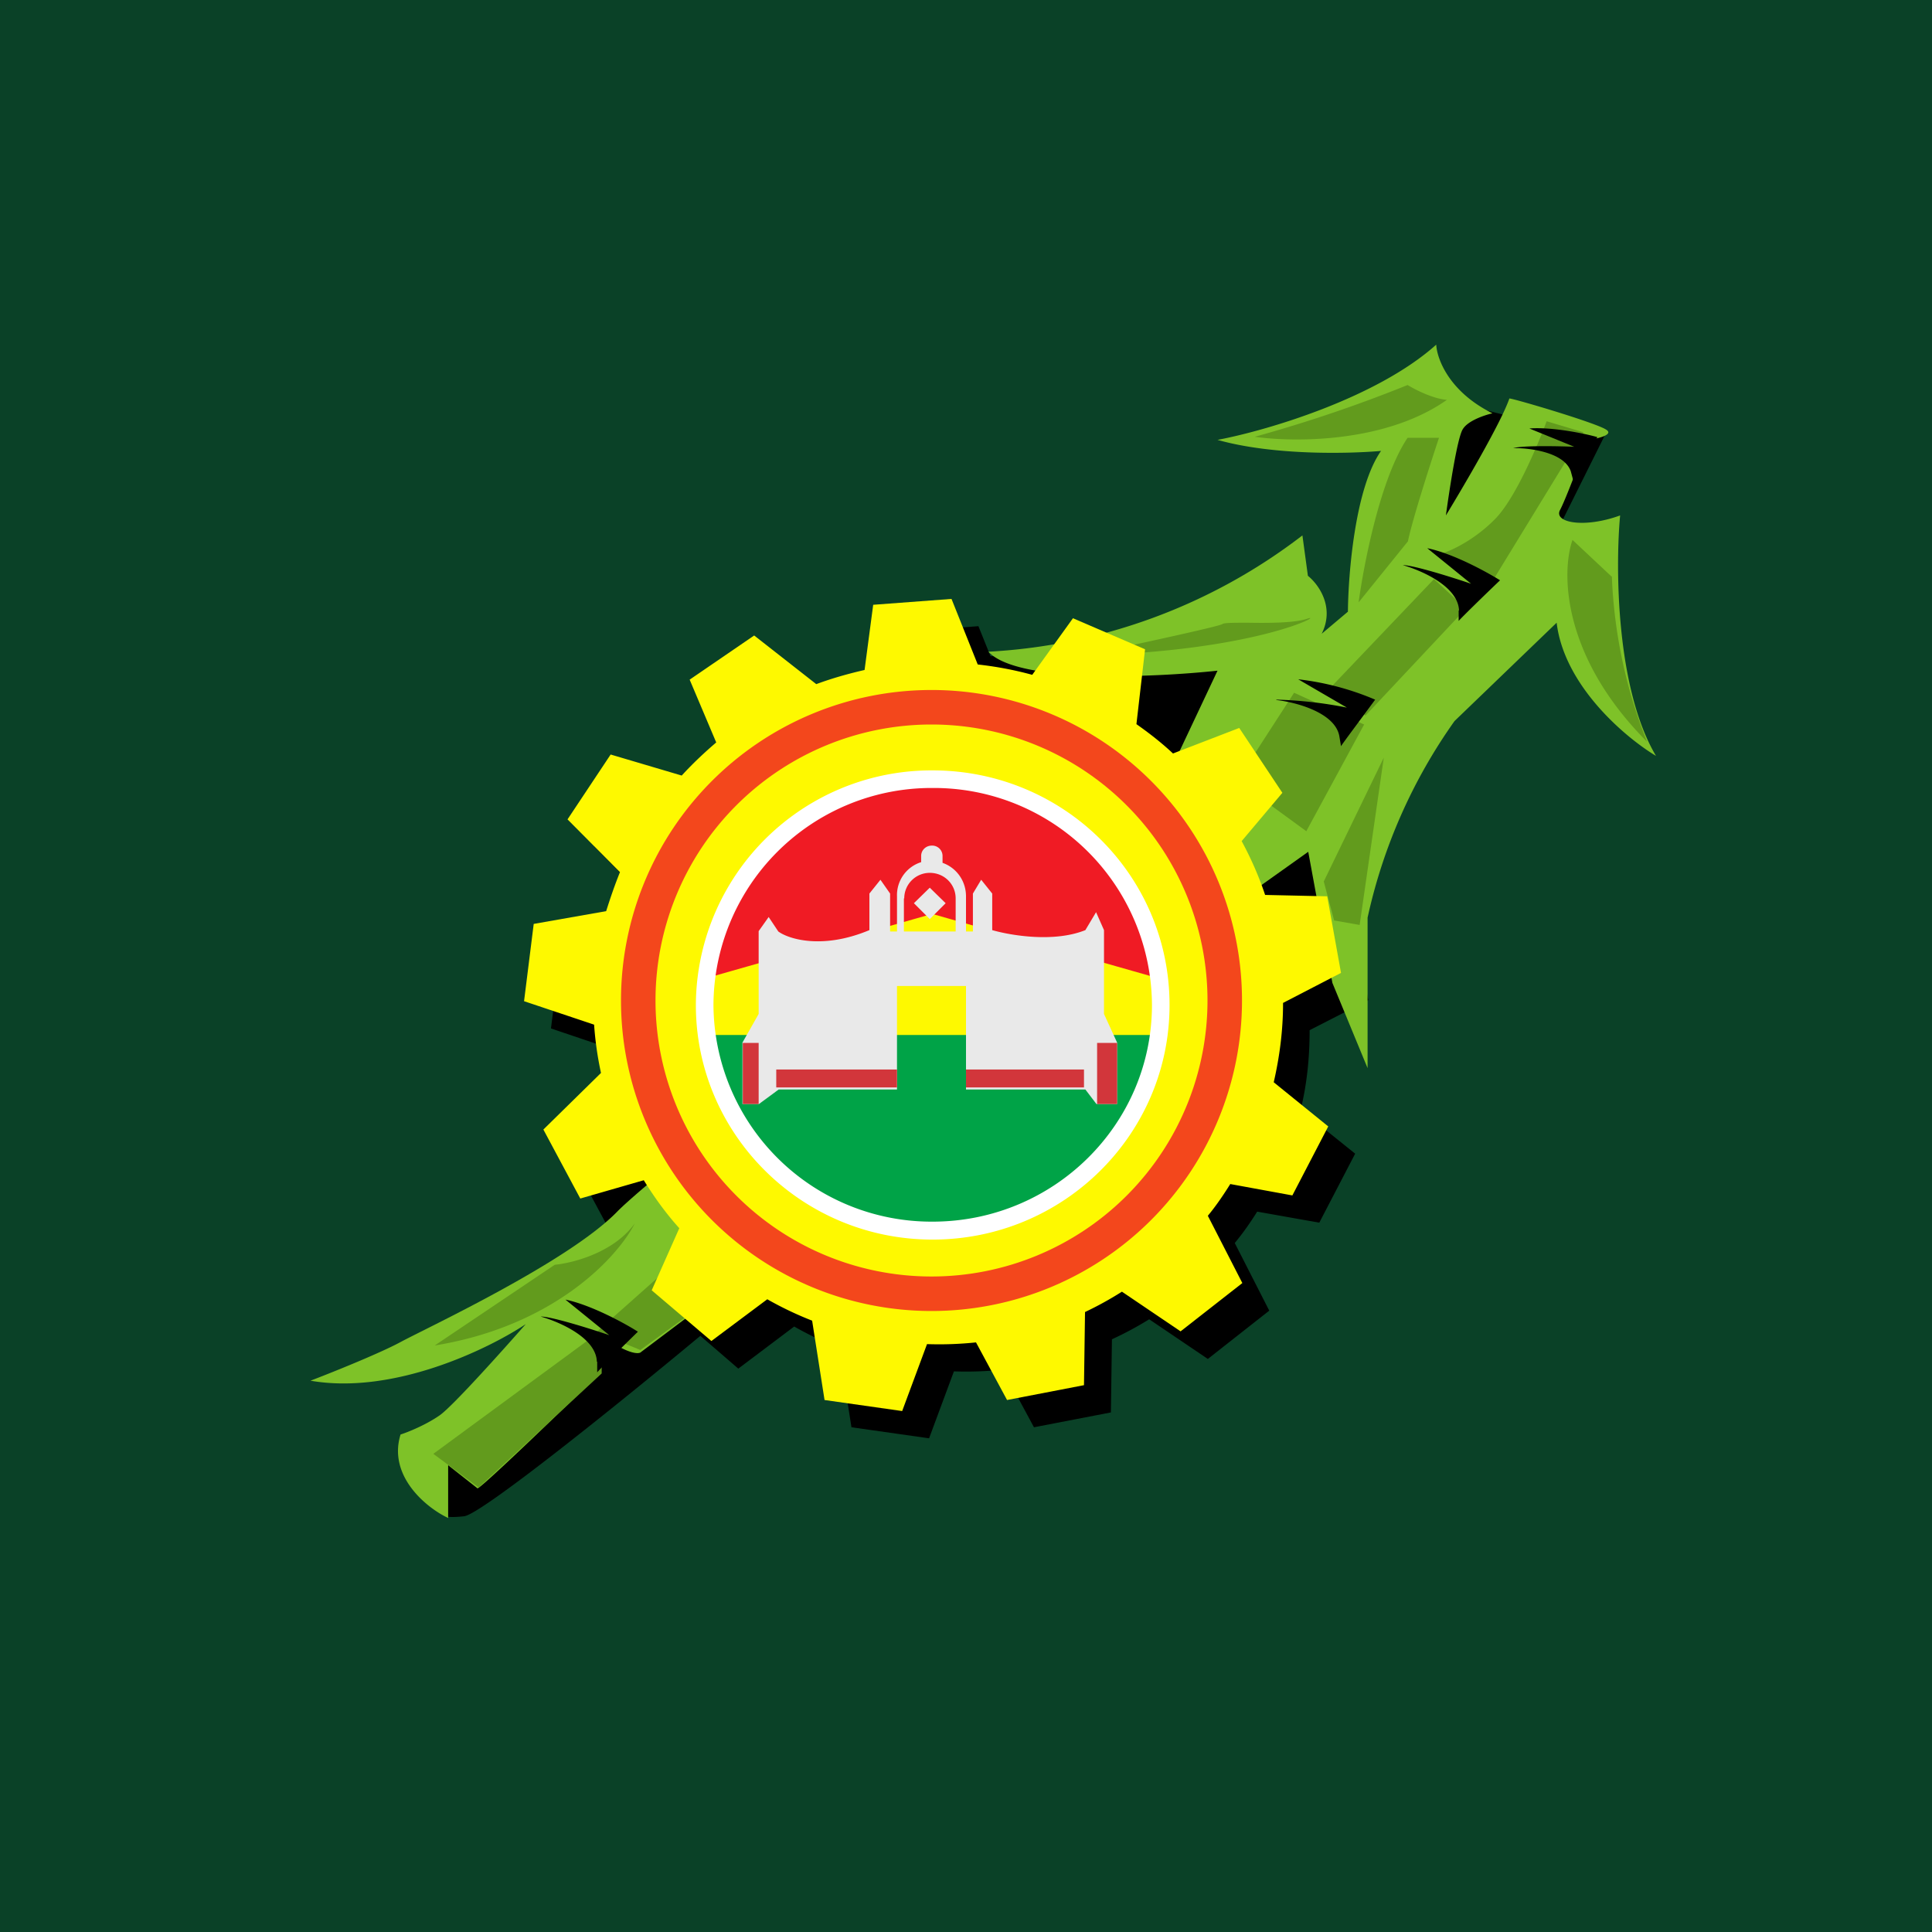 <!-- by TradingView --><svg width="56" height="56" viewBox="0 0 56 56" xmlns="http://www.w3.org/2000/svg"><path fill="#0A4127" d="M0 0h56v56H0z"/><path d="m32.75 19.08 3.14.05 1.38 3.24c1.23-2.18 3.68-6.57 3.66-6.67-.02-.09.65-2.77.99-4.1l2.13.54 1.8.35h.73l-2.53 5.08c-1.9 2.78-5.54 8.12-6.28 9.17l1.47.03.42 2.22-1.7.87v.01c0 .8-.08 1.56-.26 2.3l1.58 1.27-1.04 2-1.8-.32c-.2.32-.41.62-.65.91l1 1.96-1.78 1.4-1.7-1.15a10 10 0 0 1-1.08.58l-.03 2.12-2.23.43-.9-1.67a10.2 10.2 0 0 1-1.42.05l-.72 1.94-2.25-.32-.36-2.3a10 10 0 0 1-1.3-.62l-1.62 1.22-1.1-.95c-2.43 2.02-6.36 5.18-6.85 5.23-.55.06-.61-.02-.58-.07v-2.05l6.78-4.94.43.4.4-.89c-.39-.43-.73-.9-1.04-1.4l-1.84.53-1.07-1.99 1.67-1.64a9.8 9.8 0 0 1-.19-1.4l-2.04-.69.28-2.24 2.1-.36c.12-.39.25-.77.4-1.13l-1.52-1.54 1.25-1.87 2.06.6c.31-.34.65-.66 1-.96l-.77-1.81 1.87-1.29 1.8 1.41c.46-.17.92-.3 1.4-.4l.25-1.9 2.27-.17.35.87 2.92.05.25-.36.87.37Zm-3.26 1.02-.65-.74.28.69.37.05Z"/><path d="M37.75 15.52a16.36 16.36 0 0 1-9.1 3.37c.84.92 4.78.75 6.64.55l-1.32 2.8c-4.89 3.81-14.95 11.71-16.09 12.89-1.43 1.46-5.53 3.37-6.27 3.77-.59.32-1.98.88-2.61 1.12 2.41.42 5.16-.92 6.24-1.64-.67.76-2.1 2.36-2.49 2.64-.4.28-.92.49-1.14.56-.37 1.2.74 2.12 1.38 2.42v-1.53l.85.67c.06.04 2.39-2.2 3.54-3.33l.16-.9.34.09c.45.26.66.24.7.19L36.5 25.7l1.42-1.01.7 3.8 1.02 2.47v-4.36a15.57 15.57 0 0 1 2.52-5.7l2.96-2.85c.22 1.84 2.01 3.34 2.88 3.86-1.16-1.95-1.18-5.46-1.04-6.97-1.04.38-1.94.21-1.74-.16.16-.3.6-1.47.8-2.03.28-.03.78-.15.53-.3-.31-.2-2.68-.9-2.8-.9-.24.7-1.33 2.55-1.84 3.39.1-.73.33-2.25.49-2.5.15-.25.64-.41.86-.46-1.27-.63-1.61-1.59-1.63-1.99-1.74 1.56-4.95 2.5-6.34 2.76 1.63.46 3.84.4 4.74.32-.75 1.07-.95 3.55-.96 4.66l-.76.64c.39-.78-.1-1.44-.4-1.68l-.16-1.18Z" fill="#7EC228"/><path d="M40.8 11.16a41 41 0 0 1-4.43 1.5c1.11.16 3.78.19 5.57-1.07-.4-.03-.93-.3-1.14-.43Zm-5.37 6.93c-.1.07-2.73.64-4.04.91 5.14-.12 7.1-1.27 6.48-1.06-.37.12-1.13.12-1.7.11-.39 0-.7 0-.74.04Zm5.37-5.4h.91c-.25.75-.78 2.4-.9 3l-1.43 1.77c.15-1.1.63-3.6 1.42-4.77Zm2.53 2.36c.59-.59 1.24-2.14 1.5-2.84l1.07.32-2.68 4.38-1.39-.88c.26-.08.92-.39 1.5-.98Zm-1.76 1.74.92.85-2.91 3.1L38.5 20l3.07-3.22Zm-3.71 7.3-2-1.46 1.65-2.55 2.03.92-1.68 3.1Zm2.25-2.13-1.74 3.59.3 1.13.74.13.7-4.85Zm6.6-5.25-1.13-1.06c-.32.91-.33 3.35 2.16 5.85a14.43 14.43 0 0 1-1.02-4.8ZM12.6 39l3.48-2.34c.52-.05 1.71-.35 2.32-1.2-.48.95-2.3 2.97-5.8 3.54Zm1.28 4.12-1.32-.98 4.78-3.51-.05-.02 1.79-1.59 1.24.83-1.76 1.28-1.12-.46v1.14l-3.56 3.3Z" fill="#629B1D"/><path d="M45.53 13.66c-.19-.55-1.19-.68-1.67-.67.27-.08 1.3-.06 1.77-.04l-1.3-.53c.65-.05 1.58.14 1.97.25a31 31 0 0 0-.7 1.25l-.07-.26Zm-3.24 4.03c-.03-.7-1.1-1.16-1.63-1.31.31 0 1.45.36 1.98.54l-1.27-1.03c.74.15 1.71.68 2.11.93-.4.38-1.2 1.16-1.2 1.18v-.3Zm-5.3 2.6c.56.06 1.7.36 1.83 1.04l.05.3c0-.02.66-.9.99-1.35a7.99 7.99 0 0 0-2.23-.59l1.41.82a11.9 11.9 0 0 0-2.04-.23ZM17.3 39.47c-.02-.7-1.1-1.16-1.63-1.31.32 0 1.46.36 1.99.54l-1.27-1.03c.73.15 1.71.68 2.1.93-.39.38-1.18 1.16-1.18 1.18v-.31Z"/><path d="m25.31 17.53 2.27-.17.76 1.9c.54.06 1.07.16 1.58.3l1.18-1.64 2.09.9-.25 2.17c.37.26.73.54 1.06.85l1.92-.74 1.25 1.88-1.18 1.4c.27.5.5 1.02.68 1.56l1.8.04.4 2.22-1.68.87v.01c0 .79-.1 1.55-.27 2.29l1.58 1.28-1.04 2-1.8-.33c-.2.32-.41.63-.65.92l1 1.95-1.79 1.4-1.7-1.15a10 10 0 0 1-1.07.59l-.03 2.12-2.23.43-.9-1.67a10.2 10.2 0 0 1-1.42.05l-.72 1.94-2.25-.32-.36-2.3a9.99 9.99 0 0 1-1.3-.62l-1.62 1.21-1.73-1.47.8-1.8c-.38-.42-.72-.89-1.03-1.39l-1.84.53-1.07-2 1.67-1.64a9.8 9.8 0 0 1-.2-1.4l-2.03-.68.28-2.24 2.1-.37c.12-.38.25-.76.4-1.13l-1.52-1.53 1.25-1.88 2.06.61c.31-.34.65-.66 1-.96l-.77-1.82 1.87-1.28 1.8 1.41c.46-.17.92-.3 1.4-.41l.25-1.89Z" fill="#FEF900"/><path d="m33.38 28.3-6.36-1.81-6.33 1.8c.4-3.1 3.1-5.5 6.34-5.5 3.26 0 5.94 2.4 6.35 5.51Z" fill="#F01B24"/><path d="M20.68 30a6.31 6.31 0 0 0 6.35 5.46A6.31 6.31 0 0 0 33.4 30h-12.7Z" fill="#00A347"/><path d="M26.7 25v-.19c0-.17.14-.3.31-.3a.3.3 0 0 1 .31.3v.2c.4.14.68.52.68.97V27h.2v-1.1l.24-.4.32.4v1.06c.52.15 1.78.37 2.7 0l.31-.52.23.52v2.43l.38.83V32h-.6l-.32-.42H28v-3h-2v3h-3.43L22 32h-.48v-1.78l.47-.83v-2.4l.29-.41.28.42c.3.22 1.28.53 2.64-.04V25.9l.32-.4.28.4V27H26v-1.02a1 1 0 0 1 .7-.99Zm-.5 1.04V27h1.5v-.96c0-.41-.33-.74-.75-.74a.74.74 0 0 0-.74.74Zm.75-.31-.46.45.46.46.46-.46-.46-.45Z" fill="#E9E9E9"/><path fill-rule="evenodd" d="M27.03 35.93c3.8 0 6.87-3.05 6.87-6.8 0-3.76-3.07-6.8-6.87-6.8a6.83 6.83 0 0 0-6.86 6.8c0 3.75 3.07 6.8 6.86 6.8Zm0-.52c3.51 0 6.36-2.81 6.36-6.28a6.32 6.32 0 0 0-6.36-6.29 6.32 6.32 0 0 0-6.35 6.29 6.32 6.32 0 0 0 6.35 6.28Z" fill="#fff"/><path fill-rule="evenodd" d="M27 38a9 9 0 1 0 0-18 9 9 0 0 0 0 18Zm0-1a8 8 0 1 0 0-16 8 8 0 0 0 0 16Z" fill="#F01B24" fill-opacity=".8"/><path d="M22.5 31H26v.52h-3.5V31ZM28 31h3.42v.52H28V31ZM22 30.23h-.47V32h.46v-1.77Zm10.38 0h-.58V32h.58v-1.77Z" fill="#D2363B"/></svg>